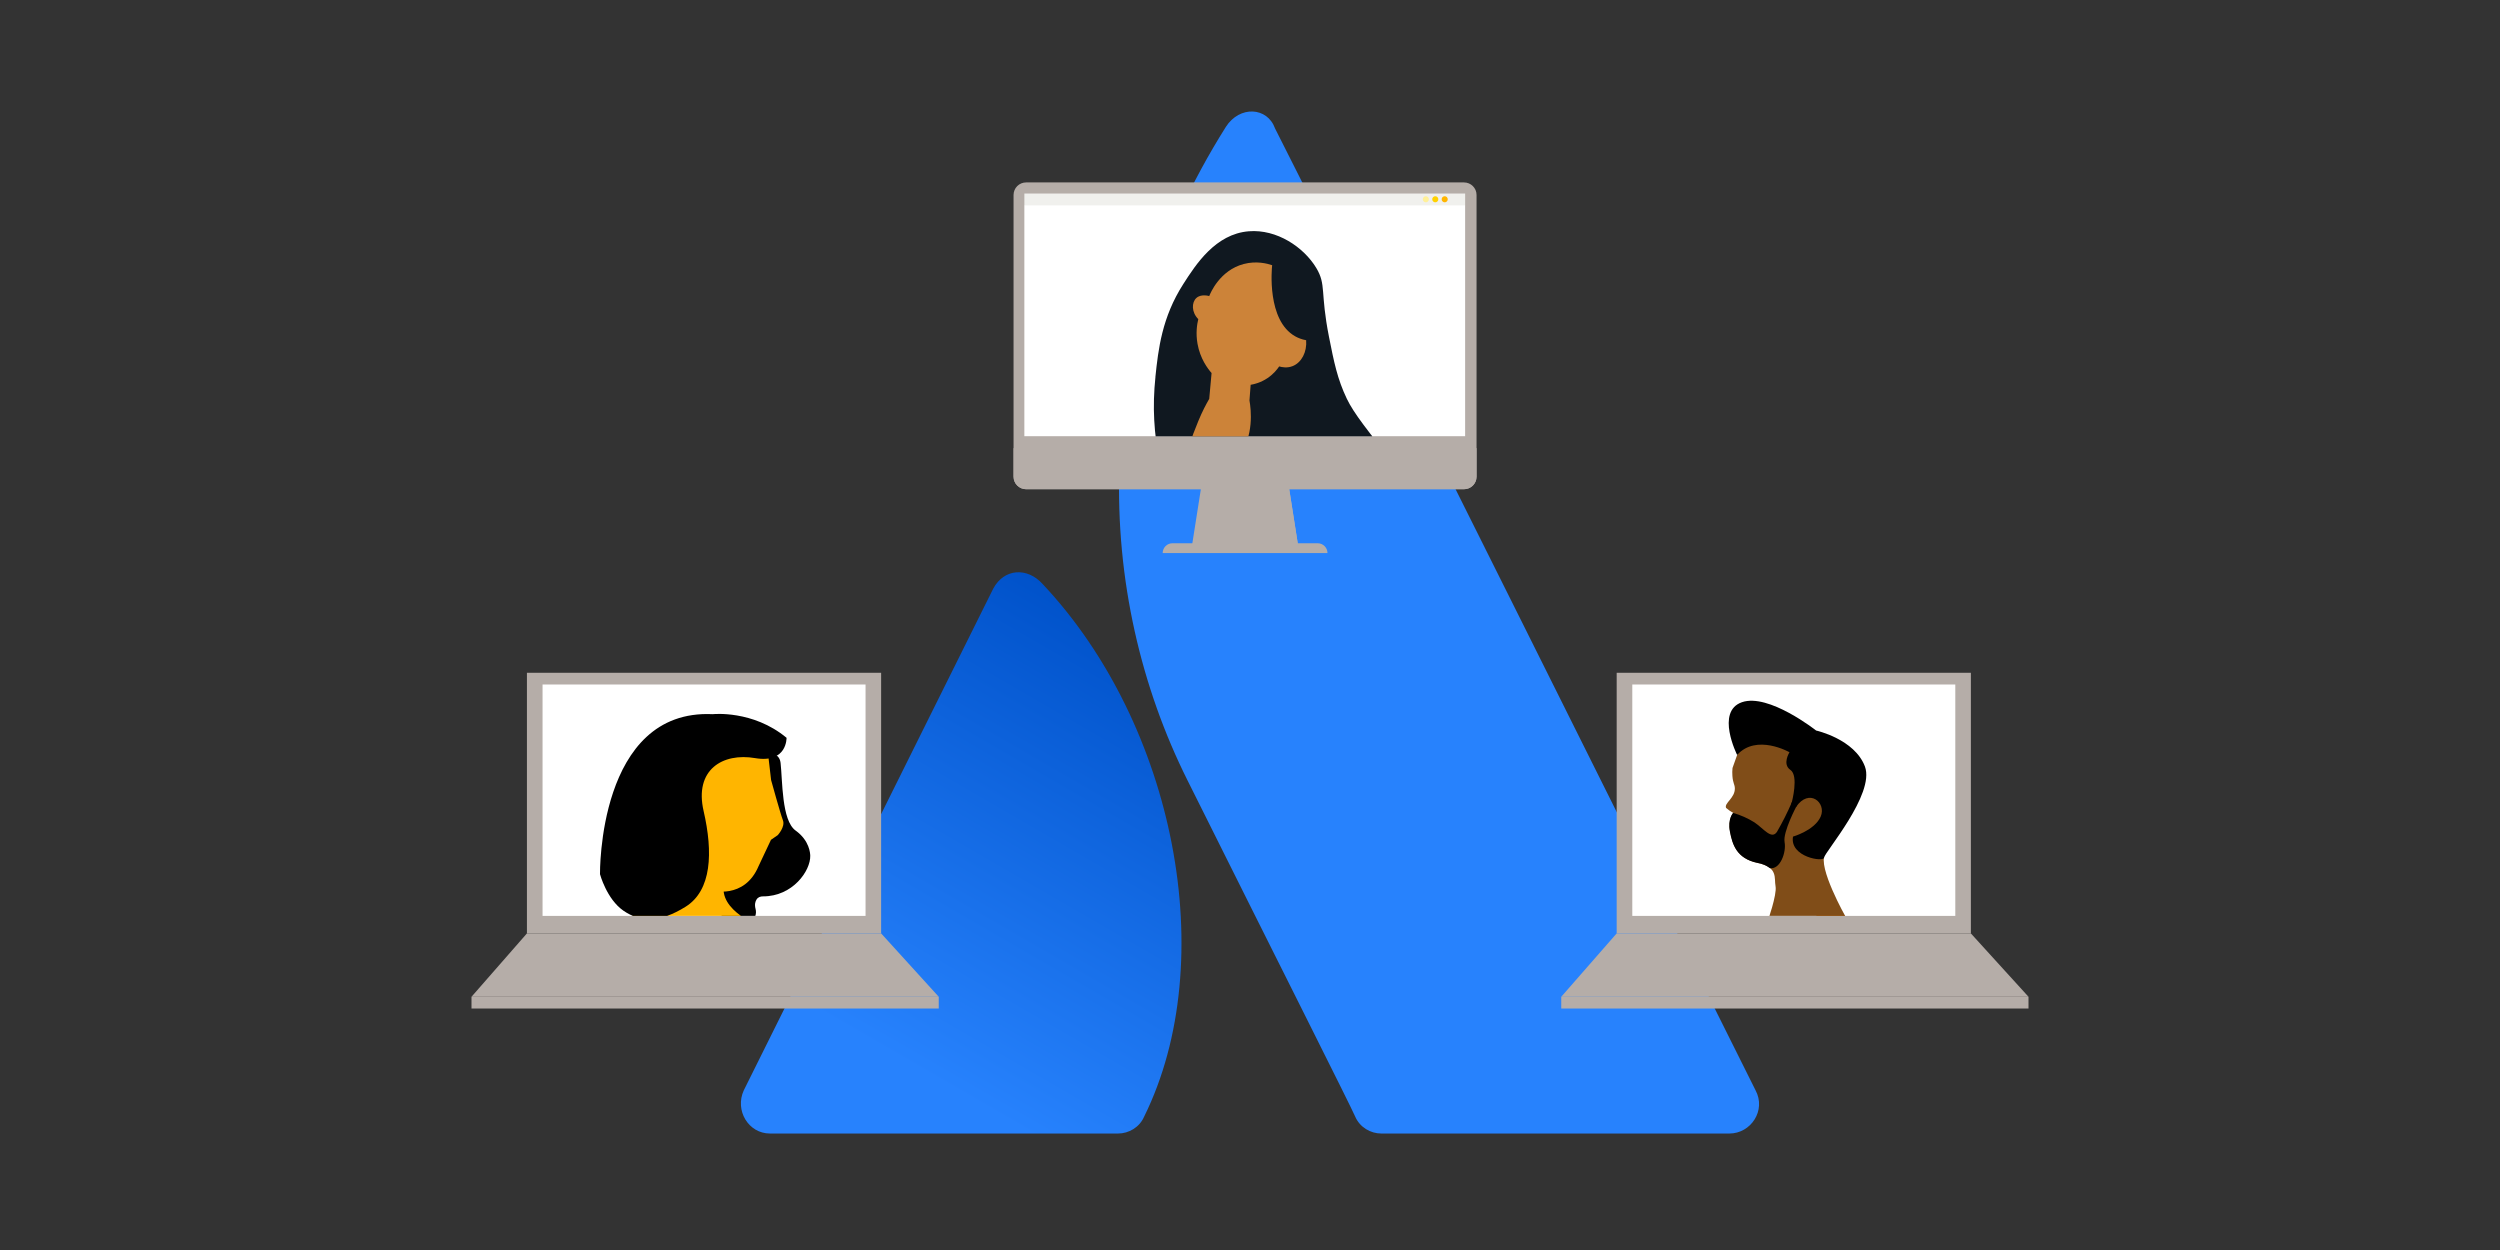 <?xml version="1.0" encoding="UTF-8"?>
<svg id="Layer_1" data-name="Layer 1" xmlns="http://www.w3.org/2000/svg" xmlns:xlink="http://www.w3.org/1999/xlink" viewBox="0 0 1000 500">
  <rect x="0" y="0" width="1000" height="500" fill="#333333" stroke="none"/>
  <defs>
    <style>
      .cls-1 {
        fill: none;
      }

      .cls-2 {
        fill: url(#linear-gradient);
      }

      .cls-3 {
        clip-path: url(#clippath);
      }

      .cls-4 {
        fill: #f0f0ed;
      }

      .cls-5 {
        fill: #eb7400;
      }

      .cls-6 {
        fill: #fff;
      }

      .cls-7 {
        fill: #fff099;
      }

      .cls-8 {
        fill: #ffd100;
      }

      .cls-9 {
        fill: #ffb500;
      }

      .cls-10 {
        fill: #804d18;
      }

      .cls-11 {
        fill: #b5ada8;
      }

      .cls-12 {
        fill: #cc8339;
      }

      .cls-13 {
        fill: #101820;
      }

      .cls-14 {
        fill: #2782fd;
      }

      .cls-15 {
        clip-path: url(#clippath-1);
      }

      .cls-16 {
        clip-path: url(#clippath-3);
      }
    </style>
    <linearGradient id="linear-gradient" x1="471.99" y1="1797.79" x2="366.07" y2="1614.78" gradientTransform="translate(0 2062) scale(1 -1)" gradientUnits="userSpaceOnUse">
      <stop offset="0" stop-color="#0052ca"/>
      <stop offset=".92" stop-color="#2782fd"/>
    </linearGradient>
    <clipPath id="clippath">
      <rect class="cls-1" x="217.02" y="273.8" width="129.2" height="92.56"/>
    </clipPath>
    <clipPath id="clippath-1">
      <rect class="cls-1" x="438.24" y="81.97" width="129.2" height="92.56"/>
    </clipPath>
    <clipPath id="clippath-3">
      <rect class="cls-1" x="672.46" y="276.16" width="90.84" height="90.2"/>
    </clipPath>
  </defs>
  <g id="Group_2" data-name="Group 2">
    <g id="Group_3" data-name="Group 3">
      <path id="Vector" class="cls-2" d="m417.02,233.57c-6.16-6.79-15.4-6.18-19.71,1.85l-99.79,200.7c-3.7,8.03,1.85,17.29,10.47,17.29h139.21c4.31,0,8.62-2.47,10.47-6.79,30.8-62.37,12.32-156.85-40.66-213.05Z"/>
      <path id="Vector_2" data-name="Vector 2" class="cls-14" d="m490.33,50.78c-56.05,88.92-52.36,187.11-15.4,261.22,36.96,74.1,65.3,130.3,67.14,134.62,1.85,4.32,6.16,6.79,10.47,6.79h139.21c8.62,0,14.78-9.26,10.47-17.29,0,0-187.26-375.46-192.19-384.72-3.08-8.65-14.17-9.26-19.71-.62Z"/>
    </g>
  </g>
  <g>
    <g>
      <g>
        <path class="cls-11" d="m519.66,220.88c-14.43,0-28.85,0-43.28,0,1.77-11.23,3.54-22.47,5.3-33.7,10.89,0,21.78,0,32.67,0,1.77,11.23,3.54,22.47,5.3,33.7Z"/>
        <path class="cls-11" d="m505.53,220.88c4.71,0,9.42,0,14.13,0-1.77-11.23-3.53-22.47-5.3-33.7-10.89,0-21.78,0-32.67,0-.45,2.84-.89,5.68-1.34,8.51"/>
      </g>
      <path class="cls-11" d="m530.98,221.22c-21.97,0-43.94,0-65.91,0t0,0c0-2.16,1.75-3.92,3.92-3.92,19.36,0,38.72,0,58.08,0,2.16,0,3.92,1.75,3.92,3.92t0,0Z"/>
    </g>
    <path class="cls-11" d="m585.6,195.68c-58.39,0-116.77,0-175.16,0-2.77,0-5.02-2.25-5.02-5.02,0-37.56,0-75.11,0-112.67,0-2.77,2.25-5.02,5.02-5.02,58.39,0,116.77,0,175.16,0,2.77,0,5.02,2.25,5.02,5.02,0,37.56,0,75.11,0,112.67,0,2.77-2.25,5.02-5.02,5.02Z"/>
    <path class="cls-11" d="m405.42,179.26c0,3.8,0,7.6,0,11.41,0,2.77,2.25,5.02,5.02,5.02,58.39,0,116.77,0,175.16,0,2.77,0,5.02-2.25,5.02-5.02,0-3.8,0-7.6,0-11.41-61.73,0-123.46,0-185.2,0Z"/>
    <path class="cls-6" d="m586.05,174.48c-58.77,0-117.54,0-176.31,0,0-30.82,0-61.64,0-92.46,58.77,0,117.54,0,176.31,0,0,30.82,0,61.64,0,92.46Z"/>
    <g>
      <path class="cls-4" d="m586.06,77.41v4.61c-58.77,0-117.54,0-176.31,0v-4.61"/>
      <g>
        <path class="cls-9" d="m579.1,79.71c0,.67-.55,1.22-1.22,1.22-.67,0-1.22-.55-1.22-1.22,0-.67.55-1.22,1.22-1.22.67,0,1.22.55,1.22,1.22Z"/>
        <path class="cls-8" d="m575.33,79.71c0,.67-.55,1.22-1.22,1.22-.67,0-1.22-.55-1.22-1.22,0-.67.55-1.22,1.22-1.22.67,0,1.22.55,1.22,1.22Z"/>
        <path class="cls-7" d="m571.55,79.71c0,.67-.55,1.22-1.22,1.22-.67,0-1.22-.55-1.22-1.22,0-.67.55-1.22,1.22-1.22.67,0,1.22.55,1.22,1.22Z"/>
      </g>
    </g>
  </g>
  <g>
    <rect class="cls-11" x="210.77" y="269.11" width="141.68" height="104.25"/>
    <polygon class="cls-11" points="188.6 398.71 375.5 398.71 352.45 373.36 210.77 373.36 188.6 398.71"/>
    <rect class="cls-11" x="188.6" y="398.71" width="186.9" height="4.7"/>
    <rect class="cls-6" x="217.02" y="273.8" width="129.2" height="92.56"/>
  </g>
  <g>
    <rect class="cls-11" x="646.67" y="269.11" width="141.68" height="104.25"/>
    <polygon class="cls-11" points="624.5 398.71 811.4 398.71 788.34 373.36 646.67 373.36 624.5 398.71"/>
    <rect class="cls-11" x="624.5" y="398.71" width="186.9" height="4.7"/>
    <rect class="cls-6" x="652.92" y="273.8" width="129.2" height="92.56"/>
  </g>
  <g class="cls-3">
    <g id="Head">
      <path d="m312.22,305.04c.82,7.14.38,23.13,6.03,27.19,5.59,4.02,5.83,9.16,5.85,10.07.16,5.97-6.99,16.28-18.93,16.25-.94,0-1.9.27-2.52,1.2-.53.81-.9,2.05-.42,3.84.25.95.2,2-.15,2.91-1.19,3.14-4.8,8.39-14.35-1.18-11.34-11.36-9.92-30.77-9.51-34.67.05-.46.04-.92-.04-1.37-.84-5.17-4.82-38.01,31.77-27.39,1.19.34,2.08,1.59,2.26,3.16Z"/>
      <path class="cls-9" d="m262.11,304.94s-11.56,50.74,22.4,51.23c0,0,13.22,3.84,18.94-9.76l4.94-10.49,2.69-1.85s3.11-3.33,2.08-5.98c-1.02-2.65-4.72-16.07-4.72-16.07l-1.42-12.21s-34.09-25.47-44.91,5.13Z"/>
      <path class="cls-9" d="m266.55,349.4s3.7,10.33-13.85,16.48c0,0,22.99,21.56,52.13,4.96,0,0-17.91-6.43-15.12-17.54,2.78-11.11-20.6-18.07-23.16-3.9Z"/>
      <path d="m240,349.67s-.93-66.22,45.1-64c0,0,16.02-1.76,29.52,9.45,0,0,.29,10.32-12.6,8.12-12.89-2.2-24.4,4.58-20.57,21.2,3.83,16.61,3.2,31.72-7.18,38.23-10.38,6.51-18.22,6.23-24.92,1.59-6.7-4.64-9.35-14.59-9.35-14.59Z"/>
    </g>
  </g>
  <g class="cls-15">
    <g>
      <path class="cls-13" d="m462.16,150.79c1.15-11.09,2.62-23.86,11.15-37.16,5.02-7.83,12.85-20.04,26.21-21.12,11.19-.91,21.97,6.33,26.99,14.67,4.08,6.78,1.52,9.58,5.09,27.58,1.97,9.96,3.34,16.82,7.13,24.74,2.78,5.81,8.42,12.89,19.7,27.04,5.29,6.63,9.38,11.47,11.74,19.5,2.15,7.32,1.26,11.89.84,13.63-.71,2.91-2.31,6.78-6.92,11.53-10.1,10.41-24.55,14.58-30.81,16.14-16.11,4.01-36.3,9.03-48.63-1.68-4.23-3.67-6.06-7.92-9.43-19.08-10.37-34.32-15.56-51.49-13.05-75.78Z"/>
      <path class="cls-12" d="m484.63,149.23c-.31,3.44-.63,6.88-.94,10.32-1.18,2.03-2.81,5.07-4.38,8.91-3.03,7.44-4.96,12.18-2.97,16.73,1.09,2.49,3.57,5.41,6.88,5.94,5.87.95,10.86-6.16,12.35-8.29,6.06-8.63,4.89-18.77,4.22-22.67.16-2.08.31-4.17.47-6.25,1.48-.24,4.05-.87,6.72-2.66,2.41-1.61,3.88-3.49,4.69-4.69,1.05.31,3.23.77,5.47-.16,3.48-1.43,5.69-5.58,5.32-10.32-1.75-.32-3.19-.89-4.38-1.56-11.38-6.39-9.38-27.03-9.22-28.45-1.98-.67-6.33-1.82-11.41-.47-9.57,2.55-13.32,11.7-13.76,12.82-.16-.05-3.27-.96-5.16.78-1.91,1.76-1.98,5.68.78,8.44-.51,2.1-1.06,5.62-.31,9.85,1.05,5.97,4.1,9.97,5.63,11.72Z"/>
    </g>
  </g>
  <polygon class="cls-5" points="730.71 360.34 738.13 366.36 726.43 366.36 730.71 360.34"/>
  <g class="cls-16">
    <g>
      <path class="cls-10" d="m724.36,293.26c18.63,12.55,8.88,43.57,5.69,48.43-3.18,4.86,8.2,25.04,8.2,25.04,0,0-2.11,5.14-17.69,6.57-7.38.68-13.57-4.55-13.57-4.55,0,0,3.87-10.9,3.23-14.24-.64-3.34,1.16-7.58-7.23-9.35-8.39-1.77-9.99-7.51-10.96-12.55-.97-5.04,1.29-7.42,1.29-7.42-1.03-.57-1.99-1.24-2.88-2-.9-1.94,3.58-3.92,3.5-7.86-.04-1.58-.77-2.04-.98-4.95-.08-1.06-.07-2.12.04-3.17l2.91-8.19c2.71-7.66,9.83-18.31,28.45-5.76Z"/>
      <path d="m713.83,336.83c.77,4.02-1.73,11.07-5.85,10.43-1.49-1.11-3.23-1.84-5.07-2.12-8.39-1.77-9.99-7.51-10.96-12.55-.97-5.04,1.29-7.42,1.29-7.42,3.02.85,5.9,2.13,8.56,3.8,3.68,2.47,6.78,7.02,8.98,3.78,2.22-3.83,4.21-7.78,5.96-11.84l1.98,1.34s-5.65,10.56-4.88,14.58Z"/>
      <path d="m718.38,322.84c5.24-7.78,12.31-1.76,9.9,3.78-2.41,5.54-11.08,8.02-11.08,8.02-1.41,8.19,12.38,10.34,12.44,8.39s20.45-25.42,16.33-36.42c-4.12-11-19.52-14.4-19.52-14.4,0,0-19-15.02-29.67-11.33-10.66,3.7-1.93,21.09-1.93,21.09,7.79-8.59,20.94-1.07,20.94-1.07,0,0-3.02,4.77.38,7.07,3.4,2.3.55,12.93.55,12.93-.88,1.34,1.66,1.95,1.65,1.93Z"/>
    </g>
  </g>
</svg>